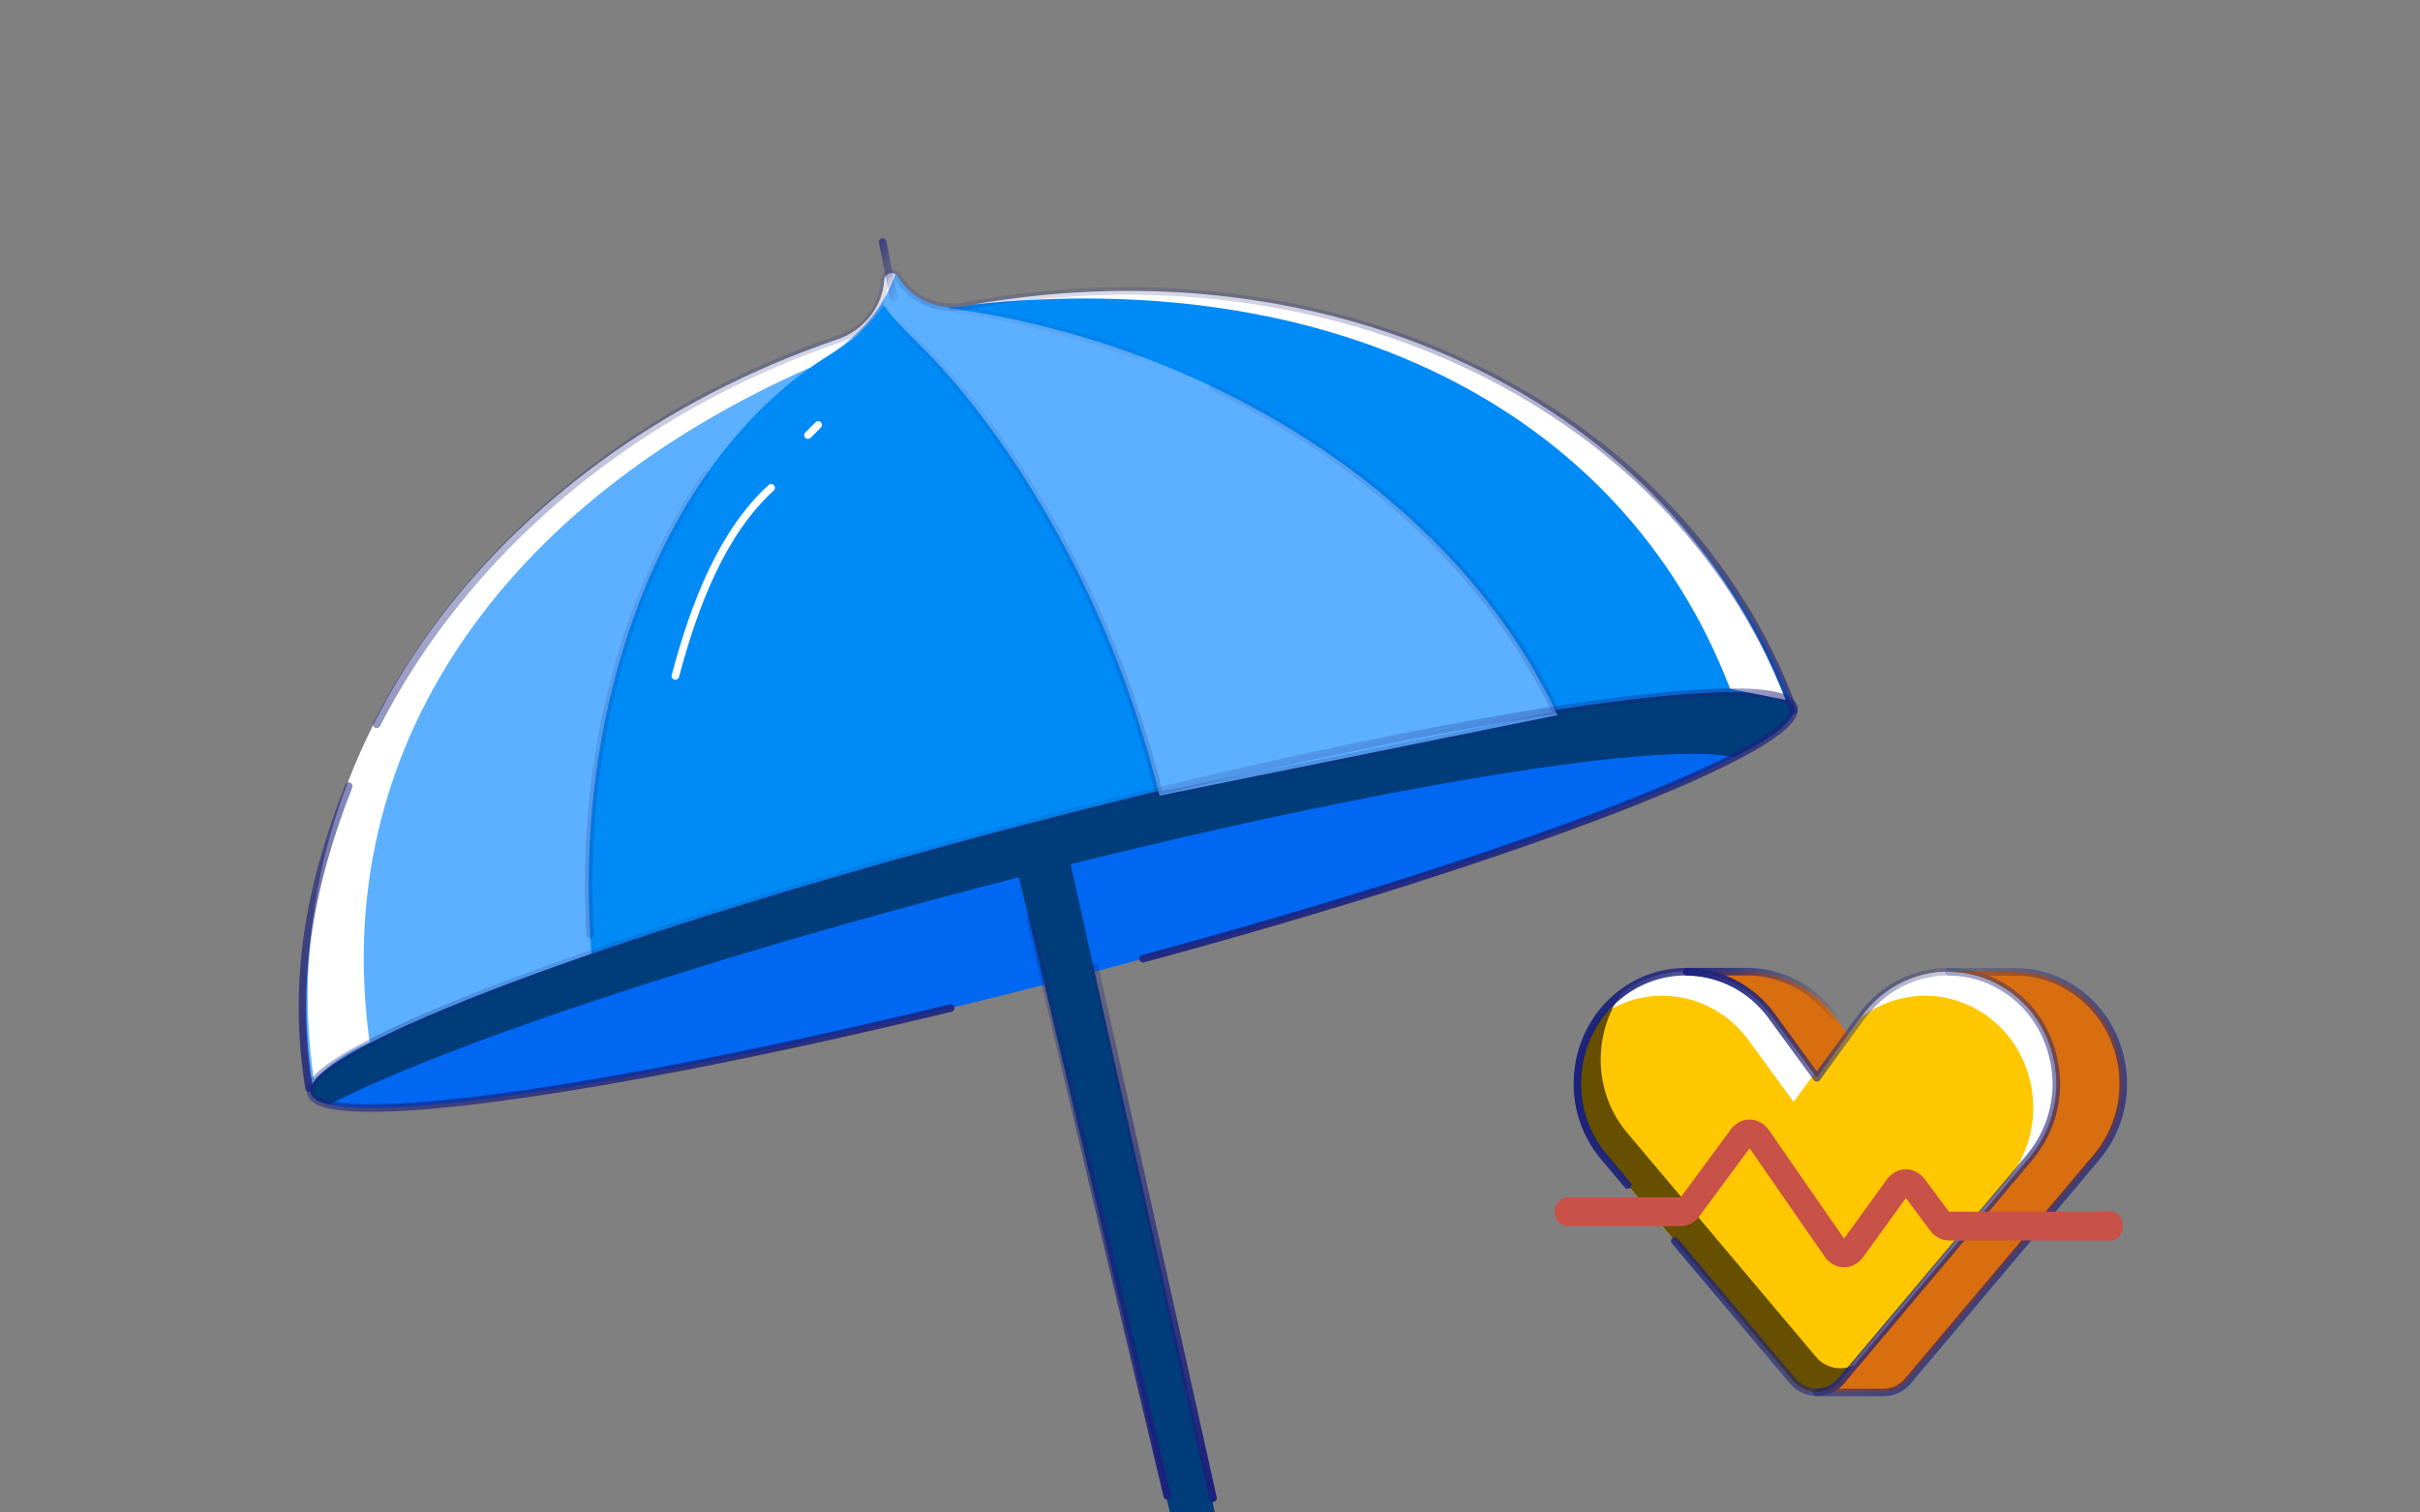 <svg width="320" height="200" viewBox="0 0 320 200" fill="none" xmlns="http://www.w3.org/2000/svg">
<rect x="0" y="0" width="320" height="200" fill="#808080" stroke="none"/>
<g clip-path="url(#clip0_3855_10757)">
<path d="M246.197 134.376L240.244 142.527L234.29 134.376C229.867 128.301 221.711 126.699 215.436 130.658C207.874 135.434 206.286 146.093 212.103 152.994L237.058 182.604C238.753 184.609 241.764 184.609 243.459 182.604L268.414 152.994C274.231 146.093 272.643 135.434 265.081 130.658C258.806 126.699 250.641 128.301 246.217 134.376H246.197Z" fill="#FFECC7"/>
<path d="M246.197 134.376L240.244 142.527L234.29 134.376C229.867 128.301 221.711 126.699 215.436 130.658C207.874 135.434 206.286 146.093 212.103 152.994L237.058 182.604C238.753 184.609 241.764 184.609 243.459 182.604L268.414 152.994C274.231 146.093 272.643 135.434 265.081 130.658C258.806 126.699 250.641 128.301 246.217 134.376H246.197Z" fill="#FFC700"/>
<path d="M246.061 134.563L246.197 134.376H246.217C250.641 128.301 258.806 126.699 265.081 130.659C272.643 135.434 274.231 146.093 268.414 152.995L243.459 182.605C243.096 183.035 242.671 183.373 242.212 183.618L265.342 156.174C271.159 149.272 269.571 138.613 262.009 133.838C256.937 130.637 250.629 131.07 246.061 134.563Z" fill="white"/>
<path d="M239.869 142.014L237.172 145.706L231.218 137.555C226.795 131.48 218.639 129.878 212.364 133.838C212.008 134.062 211.666 134.3 211.336 134.55C212.405 133.037 213.777 131.706 215.436 130.659C221.711 126.699 229.866 128.301 234.29 134.376L239.869 142.014Z" fill="white"/>
<g style="mix-blend-mode:overlay" opacity="0.6">
<path d="M245.277 180.447L243.459 182.604C241.764 184.609 238.753 184.609 237.058 182.604L212.103 152.994C206.556 146.413 207.743 136.413 214.424 131.359C210.612 136.74 210.636 144.425 215.181 149.817L240.135 179.427C241.464 180.998 243.599 181.338 245.277 180.447Z" fill="black"/>
</g>
<path d="M244.67 137.164L242.385 134.16C239.658 130.583 235.538 128.619 231.3 128.492H223.62C227.583 128.531 230.663 130.194 233.419 133.285C233.674 133.567 233.919 133.849 234.145 134.16L240.138 142.372L244.364 136.762L244.67 137.164Z" fill="#D86E0F"/>
<path d="M273.904 130.659C271.731 129.289 269.334 128.594 266.937 128.513H257.679C260.212 128.513 262.765 129.208 265.074 130.669C266.867 131.797 268.319 133.268 269.42 134.941V134.961C269.605 135.223 269.761 135.495 269.917 135.767C269.985 135.888 270.054 136.009 270.112 136.119C270.258 136.391 270.395 136.663 270.521 136.946C270.57 137.056 270.619 137.177 270.668 137.288C271.057 138.205 271.359 139.152 271.564 140.119C271.603 140.29 271.632 140.462 271.671 140.633C271.72 140.895 271.759 141.167 271.788 141.429C271.817 141.63 271.827 141.832 271.847 142.033C271.866 142.285 271.895 142.527 271.905 142.779C271.925 143.192 271.915 143.605 271.905 144.018C271.905 144.22 271.876 144.421 271.856 144.623C271.837 144.895 271.808 145.167 271.769 145.429C271.739 145.63 271.71 145.832 271.671 146.043C271.623 146.325 271.554 146.607 271.486 146.889C271.447 147.071 271.408 147.242 271.35 147.423C271.223 147.867 271.087 148.3 270.921 148.723C270.882 148.824 270.833 148.935 270.785 149.035C270.648 149.378 270.492 149.72 270.327 150.053C270.249 150.204 270.161 150.355 270.083 150.516C269.927 150.809 269.752 151.101 269.576 151.383C269.489 151.524 269.401 151.665 269.303 151.806C269.05 152.179 268.767 152.552 268.475 152.914C268.456 152.944 268.436 152.975 268.407 153.005L243.452 182.615C242.604 183.622 241.425 184.116 240.246 184.126H249.076C250.255 184.126 251.434 183.622 252.282 182.615L277.237 153.005C283.054 146.104 281.466 135.444 273.904 130.669V130.659Z" fill="#D86E0F"/>
<path d="M242.415 134.366C239.706 130.659 235.614 128.623 231.404 128.492H223.026C226.963 128.533 230.831 130.256 233.57 133.459C233.823 133.751 234.067 134.044 234.291 134.366L240.244 142.517L244.67 136.422" stroke="url(#paint0_linear_3855_10757)" stroke-linecap="round" stroke-linejoin="round"/>
<path d="M215.223 156.696L212.103 152.994C206.286 146.093 207.874 135.434 215.436 130.658C221.711 126.699 229.867 128.301 234.29 134.376L240.244 142.527L246.197 134.376H246.217C250.641 128.301 258.806 126.699 265.081 130.658C272.643 135.434 274.231 146.093 268.414 152.994L243.459 182.604C241.764 184.609 238.753 184.609 237.058 182.604L230.819 175.202L227.7 171.501L224.58 167.799L221.461 164.098" stroke="url(#paint1_linear_3855_10757)" stroke-linecap="round" stroke-linejoin="round"/>
<path d="M273.904 130.659C271.731 129.289 269.334 128.594 266.937 128.513H261.571H257.679C260.212 128.513 262.765 129.208 265.074 130.669C266.867 131.797 268.319 133.268 269.42 134.941V134.961C269.605 135.223 269.761 135.495 269.917 135.767C269.985 135.888 270.054 136.009 270.112 136.119C270.258 136.391 270.395 136.663 270.521 136.946C270.57 137.056 270.619 137.177 270.668 137.288C271.057 138.205 271.359 139.152 271.564 140.119C271.603 140.29 271.632 140.462 271.671 140.633C271.72 140.895 271.759 141.167 271.788 141.429C271.817 141.63 271.827 141.832 271.847 142.033C271.866 142.285 271.895 142.527 271.905 142.779C271.925 143.192 271.915 143.605 271.905 144.018C271.905 144.22 271.876 144.421 271.856 144.623C271.837 144.895 271.808 145.167 271.769 145.429C271.739 145.63 271.71 145.832 271.671 146.043C271.623 146.325 271.554 146.607 271.486 146.889C271.447 147.071 271.408 147.242 271.35 147.423C271.223 147.867 271.087 148.3 270.921 148.723C270.882 148.824 270.833 148.935 270.785 149.035C270.648 149.378 270.492 149.72 270.327 150.053C270.249 150.204 270.161 150.355 270.083 150.516C269.927 150.809 269.752 151.101 269.576 151.383C269.489 151.524 269.401 151.665 269.303 151.806C269.05 152.179 268.767 152.551 268.475 152.914C268.456 152.944 268.436 152.975 268.407 153.005L243.452 182.615C242.604 183.622 241.425 184.116 240.246 184.126H249.076C250.255 184.126 251.434 183.622 252.282 182.615L277.237 153.005C283.054 146.104 281.466 135.444 273.904 130.669V130.659Z" stroke="url(#paint2_linear_3855_10757)" stroke-linecap="round" stroke-linejoin="round"/>
<path fill-rule="evenodd" clip-rule="evenodd" d="M228.662 149.633C229.98 147.508 232.722 147.508 234.04 149.633L243.844 163.78L249.484 155.985C250.793 154.176 253.201 154.156 254.531 155.945L257.722 160.231H279.104C280.017 160.231 280.757 161.083 280.757 162.134C280.757 163.185 280.017 164.037 279.104 164.037H257.722C256.757 164.037 255.84 163.552 255.212 162.708L252.022 158.422L246.382 166.217C244.997 168.132 242.413 168.021 241.155 165.992L231.351 151.845L224.928 160.54C224.308 161.541 223.306 162.134 222.239 162.134H207.228C206.316 162.134 205.576 161.282 205.576 160.231C205.576 159.18 206.316 158.328 207.228 158.328H222.239L228.662 149.633Z" fill="#C95248"/>
<path d="M111.104 44.757C114.333 43.667 116.685 40.797 116.915 37.391L116.94 37.031C117.002 36.104 118.207 35.791 118.712 36.57L118.908 36.872C120.763 39.735 124.212 41.096 127.562 40.475C175.898 31.516 222.207 54.081 237.172 93.745C237.341 94.192 237.083 94.686 236.622 94.806L42.217 145.385C41.755 145.505 41.29 145.199 41.221 144.726C35.029 102.779 64.525 60.492 111.104 44.757Z" fill="#008AF6"/>
<path d="M110.225 46.605C86.209 60.986 73.844 97.699 79.008 133.043C79.142 133.965 79.252 134.859 79.338 135.728L42.217 145.385C41.755 145.505 41.29 145.199 41.221 144.726C35.029 102.779 64.525 60.492 111.104 44.757C114.333 43.667 116.685 40.796 116.915 37.391L116.94 37.031C116.998 36.162 118.062 35.832 118.61 36.438C117.358 40.658 114.145 44.258 110.225 46.605Z" fill="#5CB0FF"/>
<path d="M237.204 93.512C238.669 99.163 195.952 115.168 141.793 129.258C87.634 143.349 42.542 150.19 41.077 144.539C39.612 138.887 82.329 122.883 136.487 108.792C190.646 94.701 235.738 87.86 237.204 93.512Z" fill="#0067F3"/>
<path fill-rule="evenodd" clip-rule="evenodd" d="M229.317 100.141C234.755 97.334 237.6 95.043 237.204 93.512C235.738 87.86 190.646 94.701 136.487 108.792C82.329 122.883 39.612 138.887 41.077 144.539C41.257 145.233 42.095 145.738 43.527 146.065C58.161 138.511 91.565 127.221 131.051 116.948C178.558 104.588 219.089 97.806 229.317 100.141Z" fill="#003D7A"/>
<path d="M128.695 40.269C174.801 35.37 214.199 53.073 228.777 91.088L236.15 92.566C221.238 53.314 176.552 31.883 128.695 40.269Z" fill="white"/>
<path d="M122.619 46.608C132.221 56.474 146.469 77.002 153.324 105.207L205.939 94.565C192.498 65.753 160.161 45.654 126.031 40.821C125.749 40.781 125.465 40.701 125.179 40.587C122.662 40.363 120.322 39.054 118.907 36.871L118.711 36.569C118.206 35.789 117.002 36.103 116.939 37.029L116.915 37.389C116.86 38.198 116.686 38.977 116.408 39.709C117.675 41.695 119.409 43.411 121.127 45.113C121.63 45.61 122.131 46.107 122.619 46.608Z" fill="#5CB0FF"/>
<path d="M107.232 48.547C107.934 48.052 108.647 47.577 109.371 47.122C113.493 44.535 116.93 40.719 118.379 36.257C117.807 35.92 116.981 36.268 116.929 37.031C116.684 40.653 114.182 43.703 110.752 44.873C64.401 60.689 35.378 100.975 41.503 142.791C40.997 142.923 41.578 143.309 41.503 142.791C43.454 140.837 45.731 139.239 48.231 138.07L48.876 137.769C43.468 99.029 66.57 66.47 107.232 48.547Z" fill="white"/>
<path d="M150.486 47.009C142.608 44.099 134.374 42.006 126.033 40.825M160.349 51.168C180.413 60.731 197.186 75.802 205.941 94.569L153.326 105.211C146.667 77.81 133.029 57.655 123.454 47.482C122.67 46.649 121.807 45.837 120.938 45.021C120.178 44.306 119.414 43.587 118.695 42.846M93.359 62.785C82.325 78.618 76.707 100.952 78.042 123.589" stroke="url(#paint3_linear_3855_10757)" stroke-opacity="0.3" stroke-linecap="round" stroke-linejoin="round"/>
<path d="M101.975 64.499C95.538 70.364 91.848 79.808 89.307 89.378" stroke="white" stroke-linecap="round" stroke-linejoin="round"/>
<path d="M237.172 93.955C222.546 53.771 176.211 31.408 127.557 40.473C124.206 41.097 120.758 39.735 118.902 36.872L118.706 36.57C118.201 35.791 116.997 36.104 116.934 37.031L116.91 37.391C116.68 40.797 114.331 43.666 111.102 44.756C83.222 54.173 61.463 73.103 49.812 95.778M40.866 143.861C38.605 129.69 40.917 117.208 46.115 103.954" stroke="url(#paint4_linear_3855_10757)" stroke-linecap="round" stroke-linejoin="round"/>
<path d="M118.191 39.386L116.715 32" stroke="url(#paint5_linear_3855_10757)" stroke-linecap="round" stroke-linejoin="round"/>
<path d="M125.712 133.297C78.979 144.602 42.394 149.62 41.077 144.539C39.612 138.887 82.329 122.883 136.487 108.792C190.646 94.701 235.738 87.86 237.203 93.512C238.583 98.834 200.789 113.334 151.155 126.773" stroke="url(#paint6_linear_3855_10757)" stroke-linecap="round" stroke-linejoin="round"/>
<path d="M106.841 57.536L108.189 56.188" stroke="white" stroke-linecap="round" stroke-linejoin="round"/>
<path fill-rule="evenodd" clip-rule="evenodd" d="M141.095 112.156L134.194 113.735L154.708 200.021H160.645L141.095 112.156Z" fill="#003D7A"/>
<path d="M160.401 198.109L144.755 127.874M154.346 197.791L136.203 121.576" stroke="url(#paint7_linear_3855_10757)" stroke-linecap="round" stroke-linejoin="round"/>
</g>
<defs>
<linearGradient id="paint0_linear_3855_10757" x1="222.549" y1="135.515" x2="244.425" y2="135.515" gradientUnits="userSpaceOnUse">
<stop stop-color="#1B217C"/>
<stop offset="1" stop-color="#1B217C" stop-opacity="0"/>
</linearGradient>
<linearGradient id="paint1_linear_3855_10757" x1="207.138" y1="156.34" x2="273.409" y2="156.34" gradientUnits="userSpaceOnUse">
<stop stop-color="#1B217C"/>
<stop offset="1" stop-color="#1B217C" stop-opacity="0"/>
</linearGradient>
<linearGradient id="paint2_linear_3855_10757" x1="279.252" y1="183.791" x2="226.911" y2="147.433" gradientUnits="userSpaceOnUse">
<stop stop-color="#1B217C"/>
<stop offset="1" stop-color="#1B217C" stop-opacity="0"/>
</linearGradient>
<linearGradient id="paint3_linear_3855_10757" x1="203.644" y1="146.199" x2="181.417" y2="5.78" gradientUnits="userSpaceOnUse">
<stop stop-color="#1B217C"/>
<stop offset="1" stop-color="#1B217C" stop-opacity="0"/>
</linearGradient>
<linearGradient id="paint4_linear_3855_10757" x1="234.205" y1="144.915" x2="214.276" y2="3.641" gradientUnits="userSpaceOnUse">
<stop stop-color="#1B217C"/>
<stop offset="1" stop-color="#1B217C" stop-opacity="0"/>
</linearGradient>
<linearGradient id="paint5_linear_3855_10757" x1="113.762" y1="30.523" x2="121.501" y2="34.634" gradientUnits="userSpaceOnUse">
<stop stop-color="#1B217C"/>
<stop offset="1" stop-color="#1B217C" stop-opacity="0"/>
</linearGradient>
<linearGradient id="paint6_linear_3855_10757" x1="234.657" y1="106.904" x2="226.939" y2="79.284" gradientUnits="userSpaceOnUse">
<stop stop-color="#1B217C"/>
<stop offset="1" stop-color="#1B217C" stop-opacity="0"/>
</linearGradient>
<linearGradient id="paint7_linear_3855_10757" x1="173.788" y1="191.021" x2="138.251" y2="102.774" gradientUnits="userSpaceOnUse">
<stop stop-color="#1B217C"/>
<stop offset="1" stop-color="#1B217C" stop-opacity="0"/>
</linearGradient>
<clipPath id="clip0_3855_10757">
<rect width="320" height="200" fill="white"/>
</clipPath>
</defs>
</svg>
